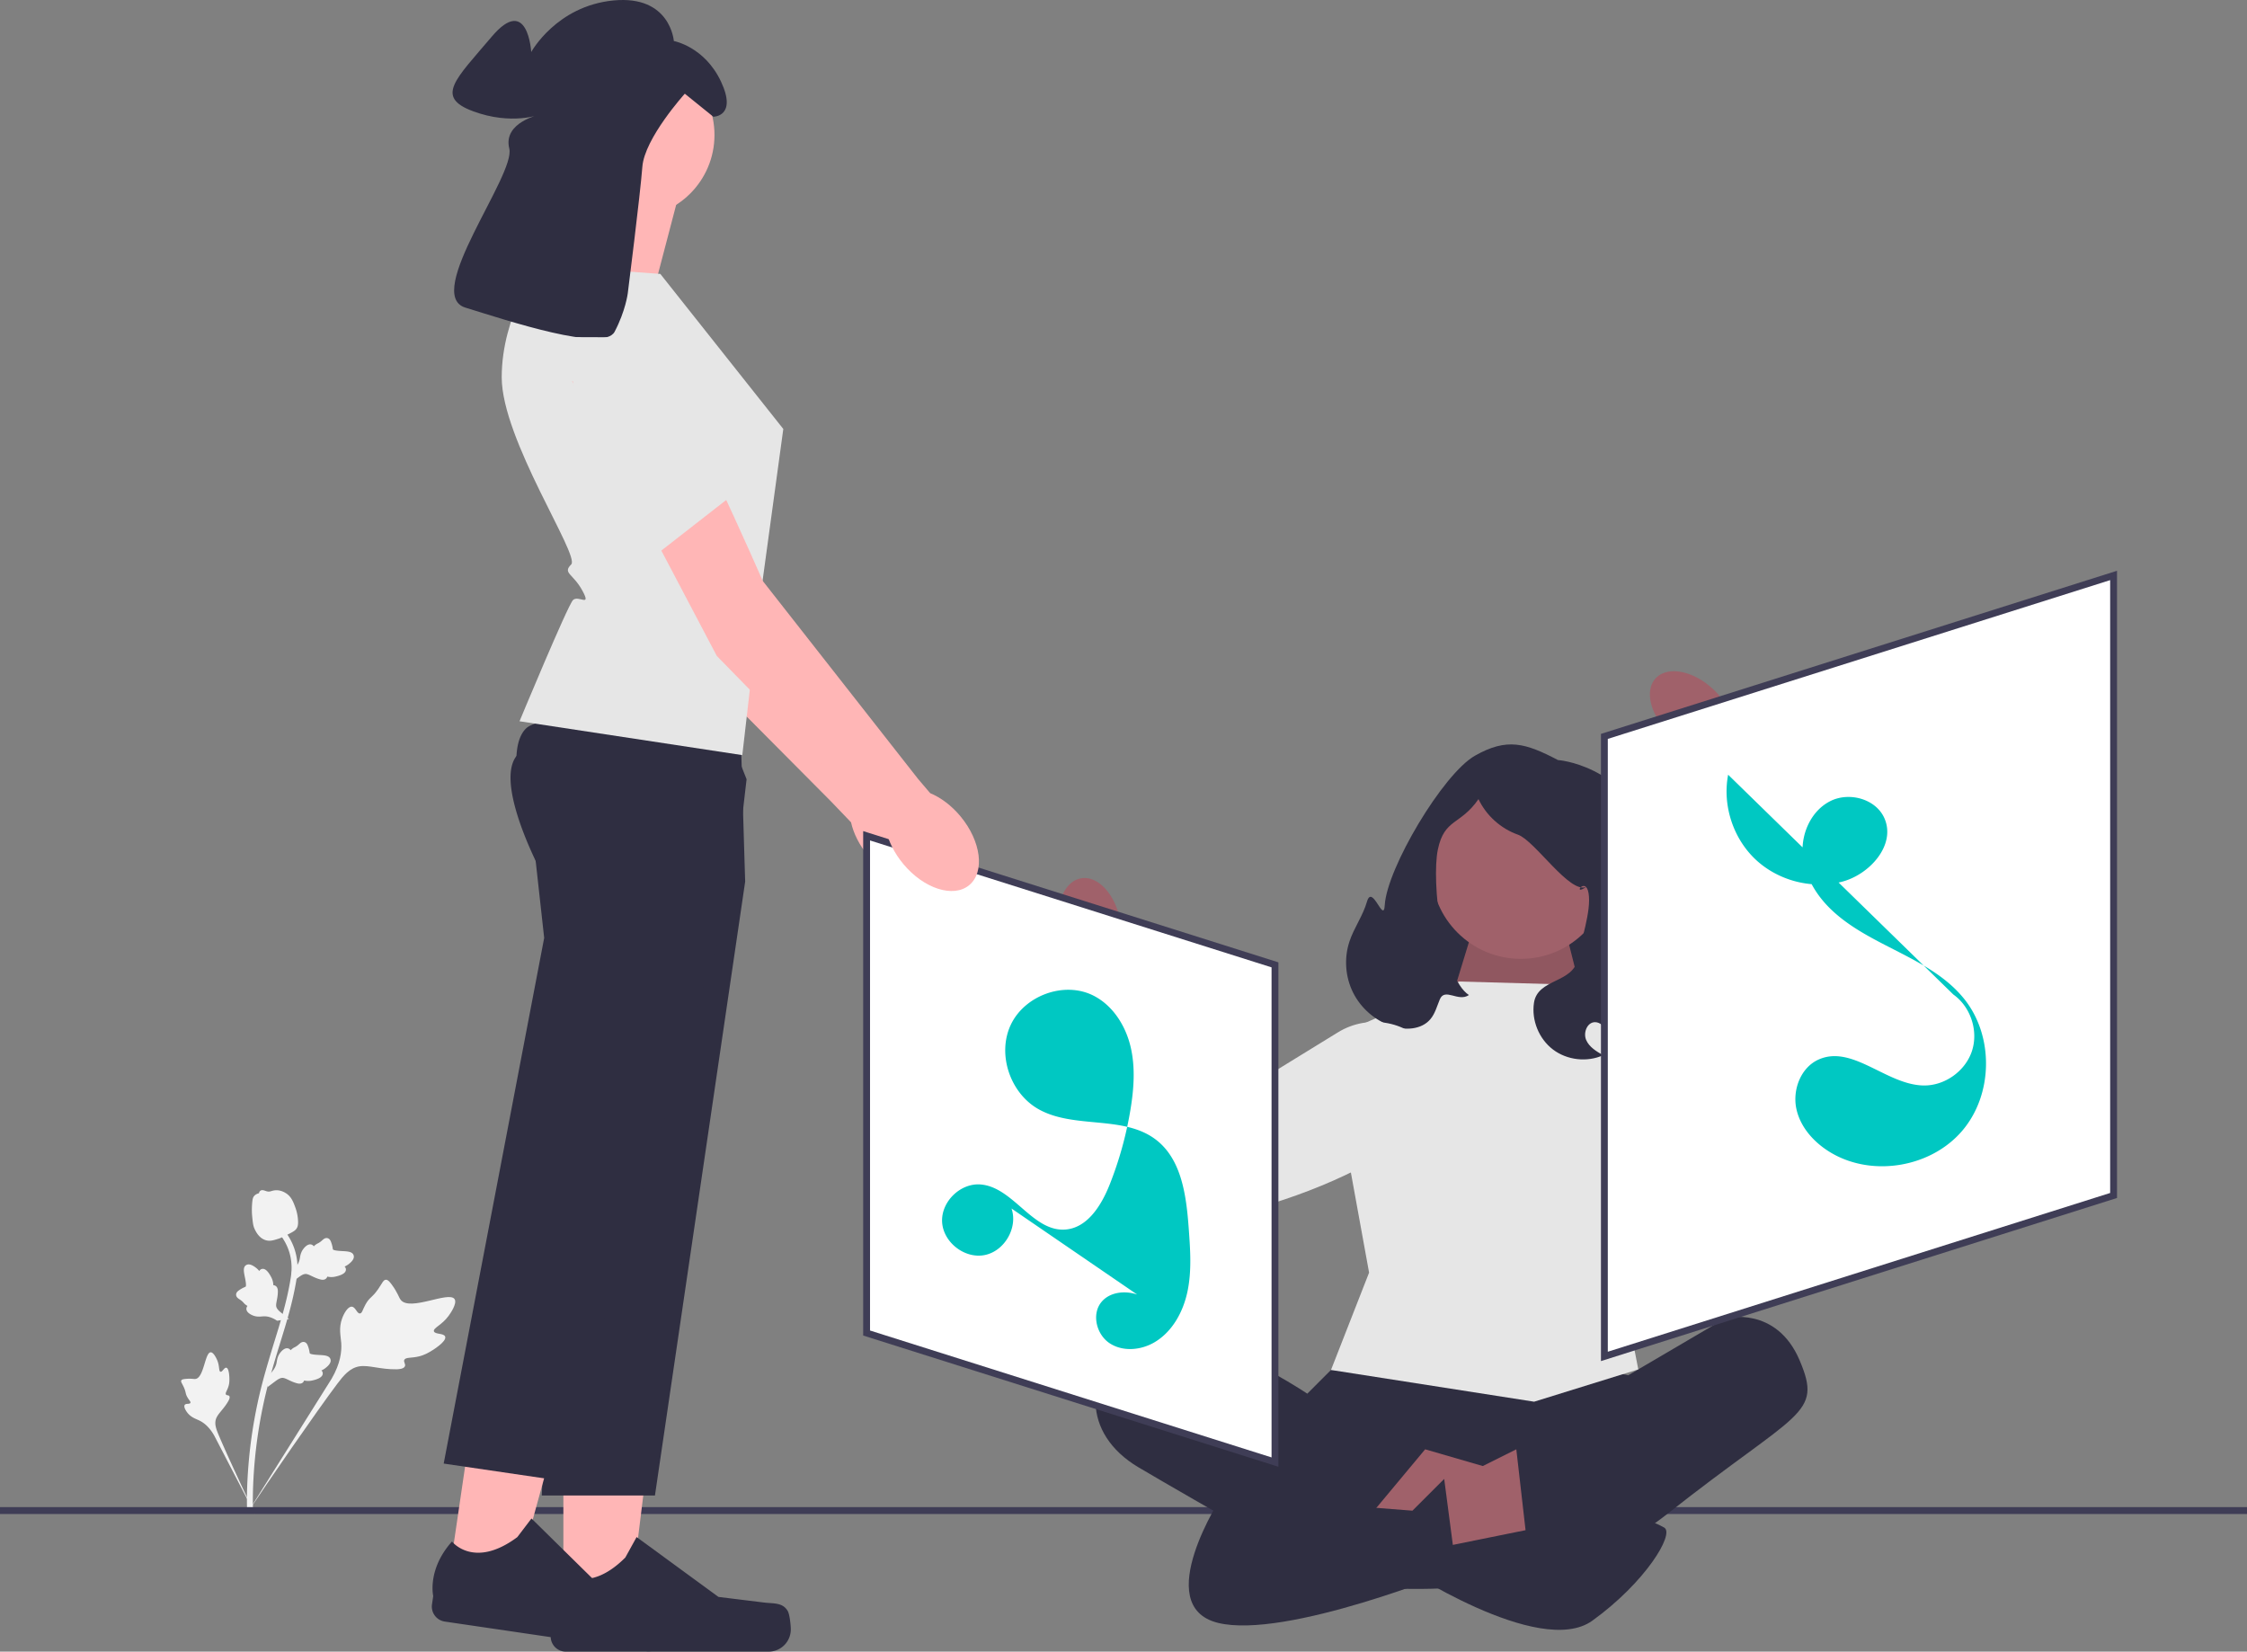 <svg xmlns="http://www.w3.org/2000/svg" width="656" height="482.188"><rect width="100%" height="100%" fill="#808080" stroke="none"/><g fill="#f2f2f2"><path d="M129.971 390.228c-.354-1.084-3.038-.607-3.296-1.576-.257-.966 2.32-1.776 4.295-4.498.356-.491 2.601-3.585 1.74-4.886-1.632-2.466-12.988 3.676-15.714.23-.598-.757-.844-2.056-2.626-4.473-.71-.961-1.164-1.425-1.708-1.411-.77.02-1.047.984-2.259 2.731-1.817 2.62-2.473 2.292-3.67 4.44-.89 1.593-.995 2.612-1.636 2.672-.907.085-1.282-1.9-2.39-1.977-1.131-.078-2.263 1.883-2.824 3.415-1.053 2.875-.4 5.072-.256 7.262.157 2.38-.212 5.864-2.798 10.336l-24.392 38.862c5.239-7.922 20.108-29.526 26.1-37.45 1.729-2.287 3.587-4.584 6.448-5.017 2.754-.416 6.105.947 10.782.868.547-.01 2.067-.055 2.437-.86.305-.667-.454-1.246-.178-1.872.37-.84 2.037-.48 4.308-1.037 1.602-.394 2.69-1.044 3.625-1.603.282-.168 4.484-2.713 4.012-4.156z"/><path d="M66.085 399.301c-.634-.139-1.174 1.317-1.724 1.163-.549-.152-.203-1.65-.969-3.405-.138-.317-1.009-2.311-1.896-2.264-1.681.09-1.943 7.435-4.421 7.779-.544.075-1.252-.179-2.953-.002-.676.07-1.035.16-1.185.43-.213.385.18.799.688 1.898.762 1.648.412 1.875 1.12 3.082.526.896.995 1.242.84 1.574-.22.47-1.302.081-1.66.603-.365.532.271 1.653.861 2.37 1.108 1.347 2.374 1.661 3.49 2.222 1.214.61 2.818 1.796 4.266 4.356l12.036 23.184c-2.377-4.857-8.69-18.388-10.85-23.615-.624-1.509-1.215-3.084-.602-4.613.59-1.471 2.227-2.723 3.537-5.041.153-.271.57-1.03.28-1.444-.238-.343-.741-.137-.969-.453-.305-.424.353-1.138.734-2.414.269-.9.264-1.62.26-2.241-.002-.187-.039-2.984-.883-3.169zm12.008 5.657l.378-3.493.232-.22c1.074-1.014 1.745-2.089 1.997-3.195.04-.176.071-.354.103-.535.126-.718.282-1.611.972-2.538.387-.517 1.409-1.685 2.463-1.277.285.107.477.291.61.487l.105-.105a3.841 3.841 0 011.08-.76c.236-.12.48-.244.892-.574.18-.144.325-.274.447-.383.37-.33.843-.718 1.491-.564.687.187.923.843 1.08 1.277.278.774.364 1.306.421 1.659.02.129.044.274.062.321.15.38 2.038.477 2.749.518 1.596.087 2.978.162 3.31 1.255.239.782-.258 1.635-1.52 2.603a5.7 5.7 0 01-1.127.664c.21.199.378.47.389.838.023.872-.872 1.541-2.66 1.992-.443.114-1.04.264-1.823.226a6.798 6.798 0 01-.965-.127 1.15 1.15 0 01-.252.474c-.398.455-1.04.57-1.912.314-.963-.268-1.724-.633-2.395-.954-.586-.279-1.092-.518-1.516-.583-.789-.11-1.525.377-2.405 1.025l-2.206 1.655zm6.297-19.895l-3.476.52-.27-.168c-1.254-.782-2.464-1.159-3.598-1.122-.18.006-.36.021-.544.037-.727.06-1.63.136-2.702-.297-.598-.243-1.986-.935-1.86-2.058.032-.303.162-.535.317-.714l-.128-.074a3.842 3.842 0 01-1.01-.853c-.176-.198-.357-.402-.78-.717-.186-.138-.349-.245-.485-.335-.414-.274-.908-.634-.924-1.3.007-.712.582-1.106.962-1.367a8.416 8.416 0 011.497-.83 2.64 2.64 0 00.296-.14c.328-.242-.056-2.093-.197-2.79-.32-1.567-.599-2.922.375-3.521.696-.429 1.647-.165 2.903.81.39.303.691.63.928.922.139-.254.358-.485.712-.588.838-.244 1.712.452 2.602 2.066.222.4.519.94.68 1.706a6.8 6.8 0 01.122.967c.162 0 .339.031.523.123.541.27.816.861.79 1.77-.016 1-.176 1.828-.316 2.558-.122.638-.224 1.188-.18 1.615.094.79.751 1.379 1.602 2.066l2.16 1.714zm.467-10.434l.379-3.493.232-.22c1.073-1.014 1.745-2.089 1.997-3.195.04-.176.07-.354.103-.535.125-.718.281-1.611.972-2.538.386-.517 1.408-1.685 2.463-1.277.284.107.476.291.61.487l.104-.105a3.841 3.841 0 011.08-.76c.237-.12.48-.244.892-.574.181-.144.326-.274.448-.383.37-.33.843-.718 1.491-.564.687.187.923.843 1.079 1.277.279.774.365 1.306.422 1.659.02.129.044.274.062.321.15.38 2.038.477 2.748.518 1.597.087 2.978.162 3.31 1.255.24.782-.258 1.635-1.519 2.603a5.7 5.7 0 01-1.127.664c.21.199.378.47.388.838.023.872-.871 1.541-2.659 1.992-.444.114-1.041.264-1.823.226a6.798 6.798 0 01-.966-.127 1.15 1.15 0 01-.251.474c-.398.455-1.04.57-1.913.314-.963-.268-1.723-.633-2.394-.954-.587-.279-1.092-.518-1.516-.583-.79-.11-1.525.377-2.405 1.025l-2.207 1.655z"/><path d="M73.59 441.554l-.614-.607.011-.863-.01.863-.855-.09c.005-.08-.001-.268-.007-.562-.033-1.606-.135-6.497.546-14.01.475-5.246 1.27-10.57 2.361-15.828 1.094-5.266 2.229-9.185 3.14-12.334a397.533 397.533 0 012.06-6.823c1.809-5.863 3.516-11.402 4.574-17.72.237-1.41.728-4.345-.278-7.81-.584-2.01-1.584-3.901-2.972-5.62l1.344-1.086c1.532 1.9 2.638 3.995 3.286 6.226 1.116 3.842.58 7.04.323 8.577-1.076 6.43-2.801 12.021-4.628 17.94-.674 2.188-1.366 4.43-2.05 6.796-.904 3.12-2.029 7.005-3.108 12.203a138.917 138.917 0 00-2.334 15.634c-.672 7.419-.57 12.236-.538 13.82.018.844.021 1.021-.25 1.294z"/><path d="M77.858 362.138a3.072 3.072 0 01-.208-.054c-1.418-.397-2.555-1.552-3.38-3.433-.387-.884-.479-1.815-.66-3.67-.03-.287-.155-1.735 0-3.654.1-1.254.236-1.758.577-2.153.379-.44.89-.693 1.429-.82a.976.976 0 01.176-.482c.444-.638 1.187-.376 1.59-.24.203.073.457.166.741.214.448.077.715-.001 1.12-.118.386-.113.867-.252 1.532-.24 1.312.018 2.284.607 2.604.801 1.687 1.014 2.27 2.631 2.943 4.504.134.375.579 1.732.682 3.479.075 1.26-.09 1.776-.28 2.145-.386.758-.979 1.11-2.449 1.85-1.535.774-2.306 1.162-2.938 1.361-1.47.462-2.393.752-3.479.51z"/></g><path d="M272.893 256.007c4.584-3.872 3.367-12.851-2.718-20.055-2.664-3.153-5.82-5.443-8.91-6.697l-3.552-4.1-45.867-57.47s-25.4-57.17-32.898-63.347c-7.498-6.176-16.32-2.96-16.32-2.96l-6.883 8.516 42.892 79.824 43.897 44.177 5.926 6.178c.72 3.257 2.45 6.75 5.114 9.903 6.086 7.204 14.735 9.904 19.32 6.031z" fill="#ffb6b6"/><path fill="#e6e6e6" d="M186.313 114.968l11.494 16.858 16.501 24.422-29.65 10.256-26.178-44.92 27.833-6.616z"/><path fill="#3f3d56" d="M0 440h656v2H0z"/><path d="M464.413 300.984h-52.3v-17.76c0-28.568 23.193-51.762 51.761-51.762h.539v69.522z" fill="#2f2e41"/><path fill="#a0616a" d="M423.767 291.684l8.67-28.373 22.237-1.113 9.739 38.786-40.646-9.3z"/><path opacity=".1" d="M423.767 291.684l8.67-28.373 22.237-1.113 9.739 38.786-40.646-9.3z"/><circle cx="444.003" cy="253.785" r="26.15" fill="#a0616a"/><path d="M388.577 399.952l-6.921 6.922s-36.985-24.807-51.17-15.556c-14.184 9.252-14.801 27.166 1.877 37.05 16.68 9.884 59.303 33.975 59.303 33.975s56.831 9.884 95.13-20.385 45.404-28.725 38.609-44.786-21.62-12.354-21.62-12.354l-28.417 16.678-11.736-2.47-75.055.926z" fill="#2f2e41"/><path fill="#2f2e41" d="M390.121 407.674l29.652 12.972-11.12 26.563-43.859-10.502m101.116-29.033l-39.96 18.532 15.443 32.122 44.477-19.15"/><path fill="#e6e6e6" d="M425.95 286.547l-38.608 17.039 12.354 67.95-11.119 28.416 59.302 9.266 30.41-9.436-2.612-13.42 2.613-50.085 10.36-29.603-27.798-19.15-34.902-.977z"/><path fill="#a0616a" d="M416.066 423.117l19.15 5.56-9.266 22.703-25.327-9.73 15.443-18.533z"/><path fill="#a0616a" d="M442.68 423.117l-23.525 11.737v17.926l26.562-3.1-3.037-26.563z"/><path d="M408.653 457.092s40.77 27.18 56.214 16.061c15.443-11.119 24.092-25.327 21.003-27.18-3.089-1.853-12.355-4.942-12.355-4.942l-51.89 10.502-12.972 5.56z" fill="#2f2e41"/><path d="M356.764 436.707s-21.003 32.122-1.236 37.064c19.768 4.942 69.583-15.443 69.583-15.443l-3.485-26.563-9.266 9.266-55.596-4.324z" fill="#2f2e41"/><path d="M487.663 214.367c-5.778-5.341-7.706-12.652-4.306-16.329 3.4-3.677 10.839-2.327 16.618 3.017a19.692 19.692 0 015.25 7.677l24.197 22.94-11.007 11.125-22.685-23.796a19.694 19.694 0 01-8.067-4.634z" fill="#a0616a"/><path d="M481.082 285.5l43.783-21.368-22.65-38.953 7.091-14.404s55.12 30.725 49.634 53.083c-5.485 22.357-60.156 63.43-77.617 56.864-5.3-1.993-8.372-5.55-10.078-9.54-4.167-9.738.317-21.037 9.837-25.683z" fill="#e6e6e6"/><path d="M393.939 274.941c1.33-4.044 3.955-7.585 5.13-11.677 1.56-5.434 4.881 6.62 5.205.977.616-10.728 16.988-38.321 26.335-43.622 9.346-5.3 14.715-3.702 24.237 1.276 0 0 4.622.294 10.376 3.135 5.755 2.84 10.935 7.39 13.173 13.405 1.774 4.768 1.578 10.003 2.17 15.055 1.652 14.075 9.542 27.461 7.848 41.531-.528 4.39-2.197 8.93-5.786 11.511-3.59 2.582-9.388 2.301-11.75-1.436-.806-1.275-1.147-2.789-1.838-4.13-.691-1.341-1.94-2.591-3.448-2.55-2.267.063-3.42 3.105-2.527 5.189s2.995 3.343 4.967 4.462c-4.697 2.113-10.524 1.455-14.632-1.653-4.108-3.107-6.326-8.536-5.57-13.63 1.065-7.181 11.525-5.695 12.757-12.848.897-5.208 4.047-13.92 3.19-19.135-.859-5.213-4.98 1.1-.639-1.913-4.776 2.302-14.991-13.448-19.991-15.213-5-1.764-9.24-5.584-11.513-10.374-5.303 7.688-9.968 5.6-11.867 14.744-1.9 9.144 1.254 37.35 9.074 42.454-3.13 2.136-7.021-2.242-8.49 1.25-.832 1.98-1.371 4.144-2.752 5.787-2.637 3.139-7.506 3.33-11.387 2.01-4.813-1.636-8.928-5.23-11.196-9.779-2.269-4.548-2.664-9.997-1.076-14.826z" fill="#2f2e41"/><path d="M327.046 268.812c-1.413-7.74-6.553-13.285-11.479-12.385-4.926.9-7.772 7.904-6.357 15.647a19.678 19.678 0 003.668 8.547l6.402 32.722 15.292-3.332-7.936-31.904a19.694 19.694 0 00.41-9.295z" fill="#a0616a"/><path d="M390.63 301.372l-41.5 25.518-20.752-39.996-15.961-1.732s-3.594 63.002 18.222 70.351c21.816 7.35 85.79-16.8 89.602-35.062 1.158-5.543-.2-10.042-2.653-13.62-5.99-8.737-17.933-11.006-26.957-5.458z" fill="#e6e6e6"/><path fill="#fff" d="M617.05 349.012L468.39 396V214.986L617.05 168v181.012z"/><path d="M467.39 397.364v-183.11l150.66-47.619v183.11l-150.66 47.62zm2-181.645v178.915l146.66-46.354V169.365l-146.66 46.354z" fill="#3f3d56"/><path fill="#fff" d="M253 389.167l119.222 37.682V281.682L253 244v145.167z"/><path d="M373.223 428.214l-1.302-.412L252 389.899V242.635l1.302.412 119.92 37.902v147.265zM254 388.434l117.223 37.05v-143.07L254 245.365v143.07z" fill="#3f3d56"/><path d="M504.521 226.173c-1.698 8.857 1.401 18.486 7.947 24.688 6.546 6.202 16.328 8.779 25.08 6.606 8.31-2.064 16.08-10.85 12.565-18.656-2.506-5.565-10.15-7.67-15.636-4.995s-8.537 9.11-8.22 15.205 3.56 11.763 7.888 16.067c11.288 11.228 29.368 14.14 39.316 26.57 8.688 10.853 8.421 27.89-.603 38.465-9.024 10.577-25.806 13.522-37.892 6.65-4.982-2.831-9.268-7.375-10.505-12.97s1.256-12.157 6.49-14.488c9.874-4.394 19.815 7.41 30.62 7.583 6.19.099 12.2-4.182 14.131-10.063 1.93-5.881-.375-12.891-5.419-16.48m-274.972 62.47c1.911 5.61-2.05 12.45-7.865 13.586s-12.06-3.713-12.4-9.629c-.34-5.916 5.308-11.447 11.216-10.985 9.518.745 15.139 13.774 24.667 13.165 6.52-.417 10.638-7.085 13.044-13.159a106.497 106.497 0 006.035-21.7c1.031-6.19 1.505-12.597.017-18.693s-5.176-11.883-10.767-14.73c-8.493-4.327-20.118-.107-24.173 8.518s-.15 20.021 8.177 24.66c10.412 5.8 24.754 1.623 34.214 8.874 7.582 5.811 8.885 16.528 9.577 26.055.441 6.077.877 12.248-.367 18.212-1.244 5.965-4.413 11.802-9.668 14.885-3.98 2.336-9.294 2.798-13.124.225s-5.269-8.528-2.29-12.053c2.438-2.885 6.877-3.345 10.446-2.106s6.473 3.836 9.274 6.37" fill="#00c8c2"/><path d="M197.983 57.597l-8.325 31.738-31.738-6.243s12.487-22.894 9.365-33.3l30.698 7.805zm-33.504 413.135l19.112-.002 9.092-73.721-28.208.002.004 73.72z" fill="#ffb6b6"/><path d="M229.96 470.298c.596 1.002.91 4.237.91 5.403a6.487 6.487 0 01-6.487 6.487h-59.19a4.425 4.425 0 01-4.425-4.426v-2.464s-2.928-7.406 3.1-16.535c0 0 7.493 7.148 18.689-4.048l3.301-5.98 23.898 17.477 13.247 1.63c2.898.357 5.467-.055 6.958 2.456zm-12.412-212.916L191.21 436.598h-33.04l4.394-102.3 2.312-53.791-6.706-25.604s-3.058-5.691-5.634-12.59c-2.903-7.786-5.196-17.119-1.792-21.545 1.253-1.631 4.51-2.839 8.935-3.738 2.705-.553 5.852-.983 9.25-1.317 19.54-1.934 47.335-.726 47.335-.726l.707 23.317.392 13.02.186 6.058z" fill="#2f2e41"/><path fill="#ffb6b6" d="M130.811 461.967l18.91 2.778 19.718-71.614-27.908-4.101-10.72 72.937z"/><path d="M195.66 471.063c.443 1.078.283 4.324.114 5.477a6.487 6.487 0 01-7.362 5.474l-58.56-8.609a4.425 4.425 0 01-3.734-5.022l.358-2.438s-1.82-7.754 5.473-15.908c0 0 6.373 8.161 19.078-1.287l4.136-5.437 21.102 20.768 12.868 3.54c2.815.775 5.417.74 6.527 3.442zm22.302-243.569l-3.612 31.109-19.7 65.555-32.428 107.926-32.688-4.804 29.337-153.454-2.905-26.314s-.946-2.615-2.03-6.445c-2.153-7.575-4.852-19.912-1.882-26.205.4-.855.904-1.597 1.527-2.198 1.168-1.133 3.542-1.821 6.723-2.186 13.296-1.503 40.677 2.795 52.861 4.905l4.797 12.111z" fill="#2f2e41"/><path d="M192.78 79.97l35.9 45.266-6.444 47.194-5.522 48.021-65.038-9.886s14.048-33.82 15.609-35.38 5.482 2.294 2.74-2.755-5.862-5.05-3.26-7.651-20.292-36.421-20.292-54.632 10.926-32.779 10.926-32.779l35.38 2.602z" fill="#e6e6e6"/><circle cx="184.404" cy="39.406" r="24.185" fill="#ffb6b6"/><path d="M183.273 85.646s3.62-28.635 4.26-36.962c.64-8.327 12.395-21.328 12.395-21.328l8.327 6.726s7.046 0 2.242-10.25c-4.804-10.248-13.772-11.85-13.772-11.85s-.96-13.451-17.615-11.85c-16.655 1.602-24.021 15.053-24.021 15.053s-.96-16.974-11.53-4.483-16.654 17.615-5.445 21.778c11.21 4.164 19.537.961 19.537.961s-10.89 2.242-8.968 9.929-25.301 42.596-12.81 46.44c12.49 3.843 40.354 13.131 43.557 7.046 3.203-6.085 3.843-11.21 3.843-11.21z" fill="#2f2e41"/><path d="M282.967 258.406c4.616-3.834 3.475-12.823-2.55-20.077-2.638-3.176-5.774-5.492-8.853-6.772l-3.518-4.129-45.384-57.852s-24.92-57.382-32.366-63.621c-7.446-6.24-16.295-3.098-16.295-3.098l-6.954 8.458 42.222 80.181 43.525 44.544 5.874 6.227c.692 3.263 2.394 6.77 5.031 9.946 6.025 7.254 14.652 10.027 19.268 6.193z" fill="#ffb6b6"/><path d="M164.412 98.41s11.11 57.654 23.753 66.154l25.193-19.645s2.205-.095-1.899-4.73c-4.103-4.634-3.052-14.587-3.052-14.587s1.846 2.389-2.171-.928c-4.018-3.316-.278-26.122-.278-26.122l-41.545-.142z" fill="#e6e6e6"/></svg>